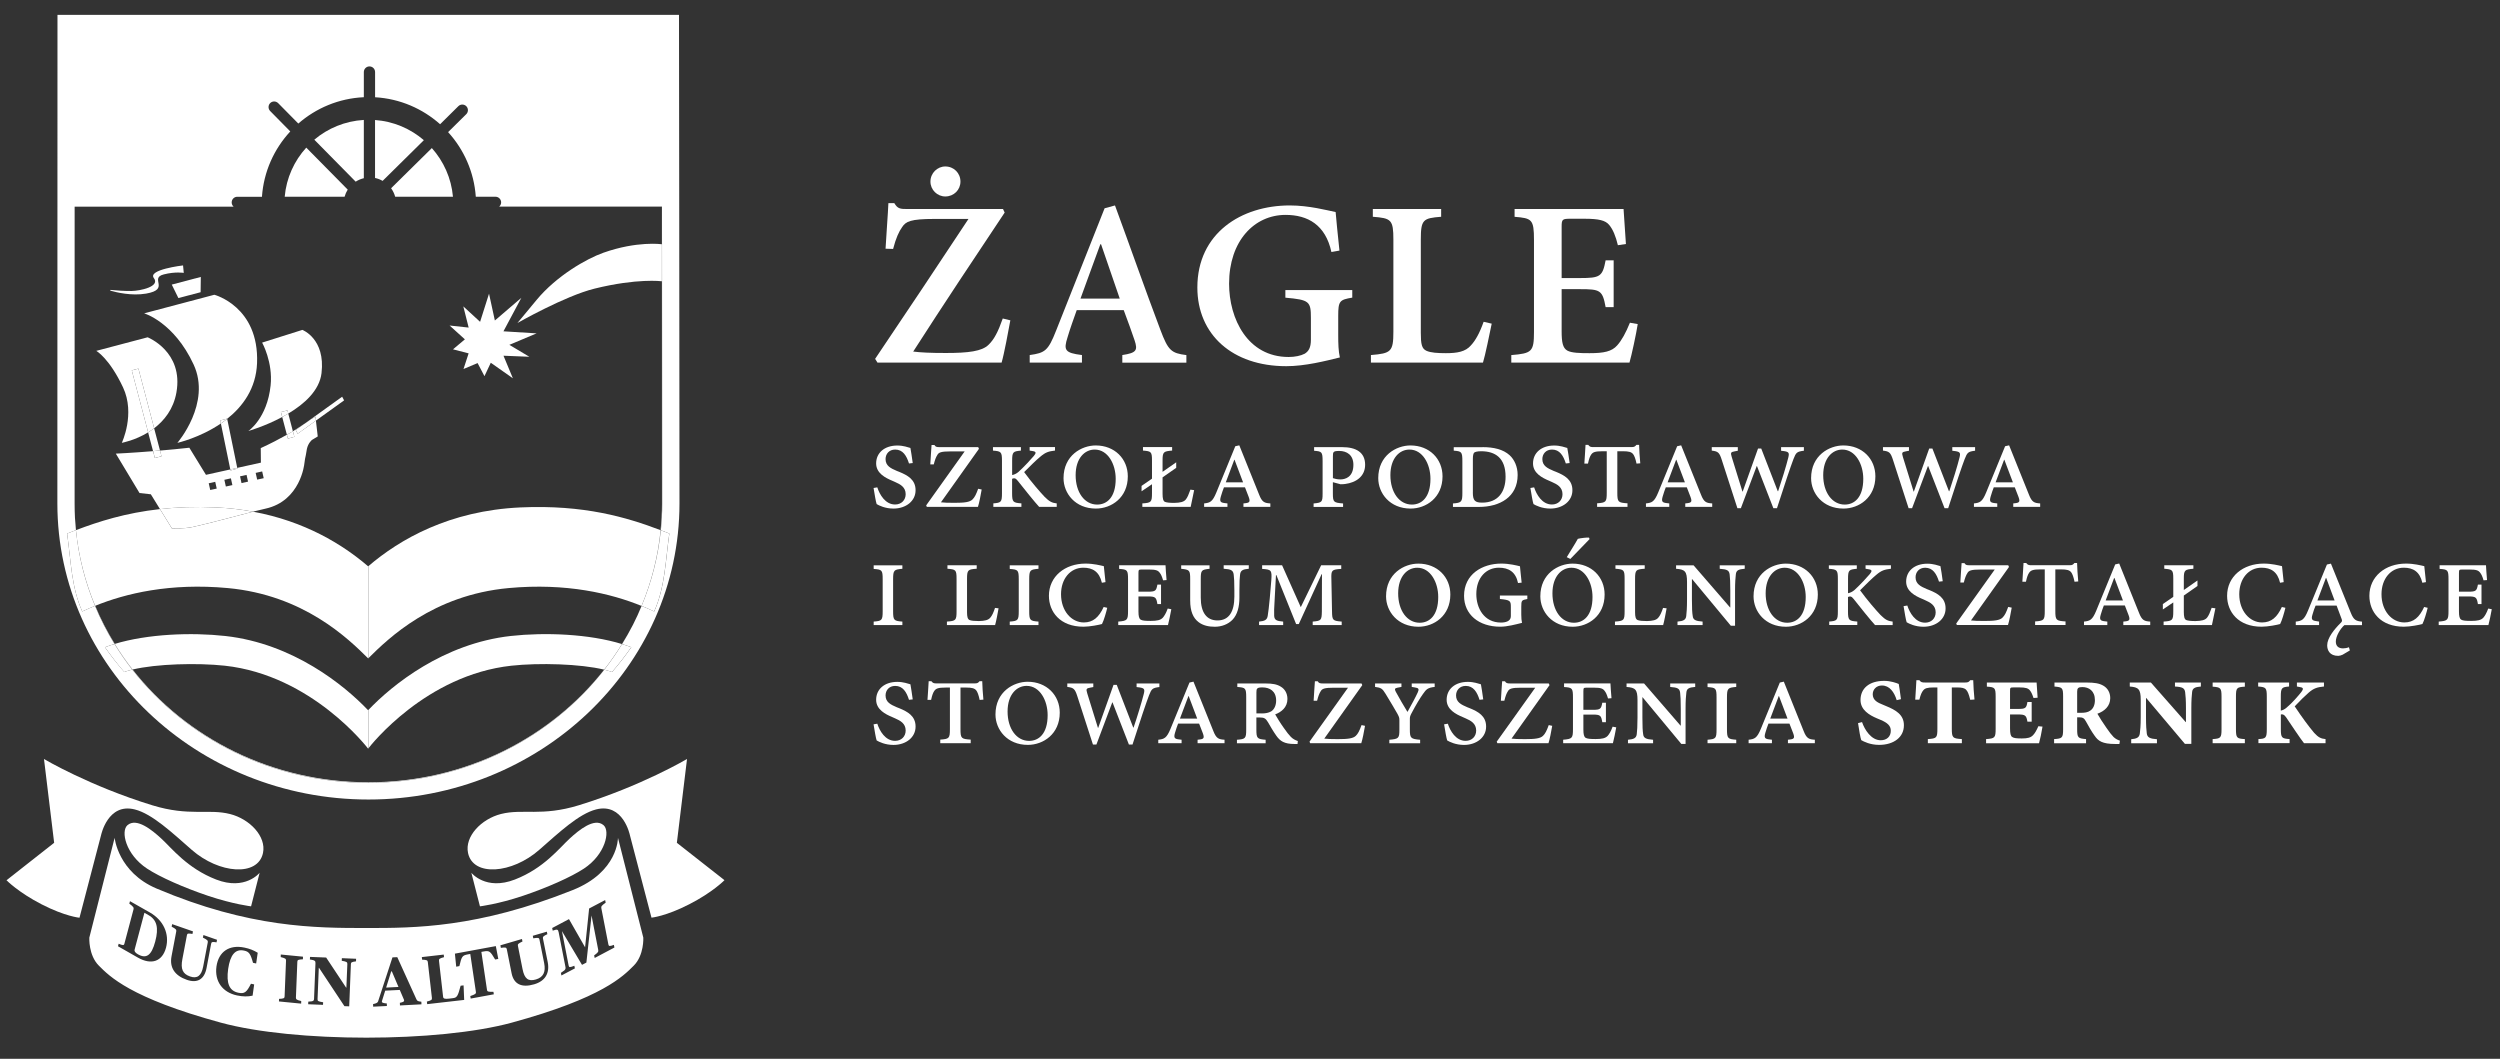 <?xml version="1.0" encoding="utf-8"?>
<!-- Generator: Adobe Illustrator 25.3.1, SVG Export Plug-In . SVG Version: 6.00 Build 0)  -->
<svg version="1.1" id="Warstwa_1" xmlns="http://www.w3.org/2000/svg" xmlns:xlink="http://www.w3.org/1999/xlink" x="0px" y="0px"
	 viewBox="0 0 668.93 283.3" style="enable-background:new 0 0 668.93 283.3;" xml:space="preserve">
<rect x="0" y="0" width="668.93" height="283.3" fill="#333333" stroke="none"/>
<style type="text/css">
	.st0{clip-path:url(#SVGID_2_);fill:#FFFFFF;}
	.st1{fill:#FFFFFF;}
	.st2{clip-path:url(#SVGID_4_);fill:#FFFFFF;}
	.st3{clip-path:url(#SVGID_6_);fill:#FFFFFF;}
	.st4{clip-path:url(#SVGID_8_);fill:#FFFFFF;}
	.st5{clip-path:url(#SVGID_10_);fill:#FFFFFF;}
</style>
<g>
	<g>
		<defs>
			<rect id="SVGID_1_" x="1.74" y="3.98" width="664.98" height="273.67"/>
		</defs>
		<clipPath id="SVGID_2_">
			<use xlink:href="#SVGID_1_"  style="overflow:visible;"/>
		</clipPath>
		<path class="st0" d="M19.97,55.28L19.97,55.28c-0.01,30.19-0.01,65.16-0.01,79.44c0,1.3,0.03,2.58,0.11,3.86
			c-0.06-1.22-0.1-2.46-0.1-3.7C19.96,120.6,19.97,90.23,19.97,55.28"/>
		<path class="st0" d="M169.39,167.1c0.83-1.62,1.57-3.29,2.28-4.97c0,0,0,0-0.01,0C170.96,163.81,170.22,165.47,169.39,167.1"/>
		<path class="st0" d="M177.12,65.36v9.91c0,0-0.01,0-0.01,0c0,26.28,0.01,48.14,0.01,59.61c0,2.36-0.13,4.68-0.35,6.98
			c0.02,0.01,0.04,0.01,0.06,0.02c0.24-2.36,0.37-4.75,0.37-7.16c0-14.28-0.03-49.25-0.07-79.44h-0.02c0,3.41,0,6.77,0,10.08
			C177.11,65.36,177.12,65.36,177.12,65.36"/>
		<path class="st0" d="M113.41,37.51c-3.57-3.07-8.08-5.04-13.06-5.4v15.51c0.73,0.15,1.4,0.42,2.03,0.78L113.41,37.51z"/>
		<path class="st0" d="M95.17,48.61c0.66-0.43,1.39-0.74,2.18-0.93V32.09c-5.03,0.3-9.63,2.23-13.25,5.29L95.17,48.61z"/>
		<path class="st0" d="M105.74,52.64h15.46c-0.44-4.98-2.51-9.49-5.65-13.02l-10.9,10.75C105.14,51.06,105.51,51.82,105.74,52.64"/>
		<path class="st0" d="M28.08,173.18c0.81-0.31,1.67-0.59,2.55-0.86c-2-3.25-3.75-6.66-5.22-10.21c-1.22,0.5-2.36,1-3.4,1.5
			c-2.92-6.47-3.04-13.63-4.05-20.85c0.77-0.31,1.56-0.61,2.36-0.91c-0.11-1.08-0.2-2.17-0.26-3.26c-0.07-1.28-0.1-2.56-0.1-3.86
			c0-14.28,0-49.25,0.01-79.44h0H62.5c-0.31-0.27-0.51-0.68-0.51-1.13c0-0.84,0.67-1.51,1.5-1.51h6.6
			c0.47-6.73,3.25-12.81,7.58-17.48l-5.38-5.46c-0.58-0.59-0.58-1.54,0.01-2.13c0.59-0.58,1.54-0.57,2.13,0.02l5.39,5.46
			c4.74-4.13,10.83-6.74,17.53-7.05v-6.73c0-0.83,0.67-1.51,1.5-1.51c0.85,0,1.51,0.68,1.51,1.51v6.74
			c6.67,0.39,12.71,3.05,17.4,7.22l4.88-4.83c0.59-0.58,1.54-0.58,2.13,0.01c0.58,0.59,0.58,1.54-0.01,2.13l-4.86,4.8
			c4.22,4.64,6.94,10.65,7.41,17.29h5.27c0.83,0,1.51,0.68,1.51,1.51c0,0.45-0.2,0.85-0.52,1.13h43.54h0.02
			c0.03,30.19,0.07,65.16,0.07,79.44c0,2.41-0.13,4.8-0.37,7.16c0.77,0.29,1.53,0.59,2.27,0.88c-1.02,7.22-1.15,14.38-4.06,20.85
			c-1.03-0.5-2.16-0.99-3.36-1.48c-0.7,1.69-1.45,3.35-2.28,4.97c-0.91,1.79-1.9,3.53-2.95,5.24c0.85,0.26,1.68,0.54,2.47,0.84
			c-1.6,2.29-3.31,4.5-5.15,6.63c-0.61-0.22-1.32-0.43-2.07-0.62c-14.33,18.35-37.3,30.27-63.15,30.28
			c-25.86-0.01-48.84-11.94-63.16-30.3c-0.79,0.19-1.52,0.4-2.14,0.63C31.4,177.68,29.69,175.47,28.08,173.18 M98.58,213.93
			c45.89,0,83.23-35.53,83.23-79.21c0-27.36-0.13-130.74-0.13-130.74H15.38c0,0-0.03,103.39-0.03,130.74
			C15.35,178.39,52.69,213.93,98.58,213.93"/>
		<path class="st0" d="M76.18,52.64H92.2c0.19-0.68,0.47-1.32,0.84-1.9L81.95,39.5C78.73,43.04,76.62,47.6,76.18,52.64"/>
		<path class="st0" d="M166.44,172.34c1.05-1.71,2.05-3.45,2.95-5.24c-0.91,1.79-1.91,3.53-2.97,5.24
			C166.43,172.34,166.43,172.34,166.44,172.34"/>
		<path class="st0" d="M98.58,209.32c-0.01,0-0.02,0-0.04,0v0.16c25.85-0.01,48.82-11.93,63.15-30.28c-0.01,0-0.02,0-0.03-0.01
			C147.31,197.46,124.38,209.32,98.58,209.32"/>
		<path class="st0" d="M177.12,65.36c0,0-0.01,0-0.01,0c0,3.36,0,6.66,0,9.9c0,0,0.01,0,0.01,0V65.36z"/>
		<path class="st0" d="M161.46,67.62c-4.52,1.6-12.55,6.18-17.89,12.64c-3.51,4.24-5.12,6.17-5.12,6.17s12.69-7.24,20.63-9.2
			c11.4-2.82,17.91-1.98,18.02-1.97c0-3.24,0-6.55,0-9.91C176.97,65.34,170.45,64.44,161.46,67.62"/>
	</g>
	<polygon class="st1" points="130.85,78.58 128.46,86.11 123.97,81.98 125.4,87.65 120.3,87.1 124.39,90.8 121.21,93.47 
		125.39,94.55 124.02,98.74 127.79,97.15 129.63,100.65 131.32,97.06 137.23,101.22 134.72,95.18 141.64,95.46 136.29,92.27 
		143.58,89.2 134.71,88.65 139.5,79.68 132.41,85.76 	"/>
	<g>
		<defs>
			<rect id="SVGID_3_" x="1.74" y="3.98" width="664.98" height="273.67"/>
		</defs>
		<clipPath id="SVGID_4_">
			<use xlink:href="#SVGID_3_"  style="overflow:visible;"/>
		</clipPath>
		<path class="st2" d="M159.12,256.33l-0.14-0.7c1.01-0.72,1.19-0.98,1.09-1.46l-1.79-9.21l-1.38,12.6l-1.17,0.61l-5.37-9.03
			l1.79,9.21c0.11,0.53,0.27,0.55,1.53,0.06l0.14,0.7l-3.6,1.9l-0.14-0.7c0.75-0.51,0.81-0.55,0.95-0.68
			c0.26-0.26,0.34-0.51,0.28-0.84l-1.83-9.34c-0.16-0.81-0.39-0.86-1.59-0.43l-0.14-0.71l4.49-2.38l4.31,7.54l1.08-10.38l4.29-2.26
			l0.14,0.7c-1.07,0.76-1.26,1-1.16,1.48l1.89,9.72c0.1,0.48,0.35,0.51,1.47,0.09l0.14,0.71L159.12,256.33z M142.93,263.37
			c-3.37,0.99-5.45-0.03-6.04-2.95l-1.29-6.46c-0.09-0.46-0.34-0.52-1.58-0.34l-0.13-0.68l5.77-1.69l0.14,0.67
			c-1.13,0.53-1.32,0.71-1.22,1.17l1.24,6.22c0.51,2.58,1.53,3.37,3.56,2.77c1.99-0.58,2.7-1.99,2.22-4.39l-1.26-6.3
			c-0.09-0.48-0.36-0.53-1.65-0.32l-0.13-0.68l3.76-1.1l0.14,0.67c-1.08,0.51-1.26,0.69-1.18,1.15l1.28,6.35
			C147.13,260.43,145.85,262.52,142.93,263.37 M132.49,256.74c-1.32-2.26-1.58-2.43-3.08-2.15l-0.61,0.11l1.51,10.18
			c0.06,0.46,0.38,0.54,1.72,0.49l0.1,0.68l-6.19,1.14l-0.1-0.68c1.3-0.43,1.56-0.62,1.5-1.08l-1.51-10.18l-0.61,0.11
			c-1.52,0.28-1.7,0.53-2.3,3.14l-0.85,0.16l-0.35-3.49l10.95-2.02l0.66,3.43L132.49,256.74z M114.3,268.68l-0.08-0.69
			c1.18-0.3,1.4-0.46,1.35-0.95l-1.1-9.63c-0.05-0.48-0.29-0.58-1.53-0.63l-0.07-0.69l5.86-0.67l0.08,0.69
			c-1.19,0.32-1.4,0.46-1.35,0.96l1.1,9.63c0.06,0.52,0.41,0.63,1.57,0.51l1.05-0.13c1.09-0.12,1.34-0.53,2.07-3.33l0.79-0.09
			l0.16,3.89L114.3,268.68z M107.02,269.03l-0.03-0.7c0.91-0.2,1.15-0.34,1.14-0.63c0-0.07-0.02-0.14-0.04-0.2l-1.12-2.62l-3.9,0.19
			l-0.87,2.79c-0.02,0.06-0.02,0.13-0.02,0.18c0,0.22,0.3,0.35,1.01,0.43l0.3,0.02l0.03,0.69l-3.67,0.18l-0.03-0.69
			c0.91-0.19,1.21-0.38,1.34-0.71l3.85-11.79l1.29-0.06l5.12,11.27c0.22,0.47,0.41,0.55,1.32,0.65l0.03,0.7L107.02,269.03z
			 M95.26,257.23c-1.14,0.15-1.36,0.26-1.37,0.74l-0.45,11.3l-1.28-0.05l-6.8-10.26H85.3l-0.33,8.36c-0.02,0.53,0.13,0.64,1.49,0.86
			l-0.03,0.69l-3.97-0.16l0.03-0.7c0.85-0.07,0.92-0.07,1.08-0.12c0.32-0.09,0.45-0.28,0.46-0.61l0.38-9.59
			c0.01-0.57-0.2-0.75-1.16-0.9l-0.33-0.05l0.03-0.7l4.32,0.17l5.34,8.05h0.07l0.26-6.33c0.01-0.5-0.23-0.64-1.5-0.85l0.03-0.7
			l3.81,0.16L95.26,257.23z M81.05,256.68c-1.24,0.07-1.47,0.15-1.49,0.65l-0.38,9.59c-0.02,0.47,0.22,0.65,1.42,0.93l-0.02,0.69
			l-5.94-0.58l0.03-0.69c1.21-0.05,1.47-0.16,1.48-0.65l0.38-9.6c0.02-0.48-0.2-0.63-1.42-0.93l0.02-0.69l5.94,0.58L81.05,256.68z
			 M68.54,257.8l-0.84-0.18c-0.68-2.47-1.09-3-2.41-3.27c-2.32-0.49-3.69,1.11-4.24,4.91c-0.54,3.89,0.31,5.86,2.73,6.37
			c1.62,0.33,2.2-0.08,3.37-2.41l0.86,0.18l-0.42,3.01c-1.32,0.29-2.6,0.27-4.18-0.06c-3.91-0.83-6.03-3.82-5.49-7.75
			c0.56-3.96,3.43-5.9,7.49-5.05c1.38,0.29,2.38,0.68,3.55,1.38L68.54,257.8z M56.5,252.49l-1.23,6.52
			c-0.58,3.02-2.45,4.15-5.28,3.16c-3.25-1.13-4.67-3.3-4.09-6.31l1.26-6.64c0.09-0.47-0.11-0.68-1.23-1.26l0.13-0.69l5.57,1.94
			l-0.13,0.69c-1.17-0.2-1.39-0.16-1.48,0.32l-1.22,6.41c-0.51,2.64,0.07,3.96,2.04,4.64c1.92,0.68,3.05-0.17,3.52-2.63l1.23-6.47
			c0.1-0.49-0.11-0.7-1.3-1.29l0.14-0.69l3.64,1.27l-0.13,0.69C56.83,251.96,56.6,252.02,56.5,252.49 M44.42,253.58
			c-0.99,3.68-3.89,4.71-7.52,2.65l-5.33-3.04l0.18-0.67c1.14,0.47,1.4,0.48,1.53,0l2.45-9.22c0.12-0.45-0.05-0.7-1.13-1.51
			l0.18-0.66l5.33,3.03C43.72,246.22,45.4,249.88,44.42,253.58 M165.35,224.18c0,0,0.1,9.1-12.09,13.97
			c-25.44,10.16-42.37,10.16-55.14,10.16c-13.67,0-31.3,0-56.22-10.56c-10.33-4.38-11.23-13.57-11.23-13.57l-6.77,26.7
			c0,0-0.26,4.69,2.55,7.5c2.8,2.8,8.34,8.63,32.63,15.25c9.83,2.68,24.38,4.02,38.93,4.02s29.11-1.34,38.93-4.02
			c24.29-6.63,29.83-12.45,32.63-15.25c2.81-2.81,2.56-7.5,2.56-7.5L165.35,224.18z"/>
		<path class="st2" d="M39.72,244.85l-1.08-0.62l-2.63,9.89c-0.11,0.4,0.19,0.82,0.91,1.23c2.26,1.28,3.63,0.27,4.61-3.41
			C42.52,248.24,41.98,246.13,39.72,244.85"/>
	</g>
	<polygon class="st1" points="104.67,259.92 103.32,264.25 106.62,264.08 104.85,259.92 	"/>
	<g>
		<defs>
			<rect id="SVGID_5_" x="1.74" y="3.98" width="664.98" height="273.67"/>
		</defs>
		<clipPath id="SVGID_6_">
			<use xlink:href="#SVGID_5_"  style="overflow:visible;"/>
		</clipPath>
		<path class="st3" d="M36.09,216.59c4.66,1.19,9.95,6.2,15.22,10.81c7.3,6.4,17.72,7.23,19.06,0.83c0.93-4.41-3.54-9.09-8.82-10.42
			c-5.8-1.47-10.88,0.7-20.77-2.33c-16.82-5.16-29.01-12.39-29.01-12.39l2.72,22.42L1.74,235.53c0,0,3.13,3.22,9.41,6.45
			c6.28,3.23,10.12,3.58,10.12,3.58l5.77-22.09C27.05,223.47,28.83,214.73,36.09,216.59"/>
		<path class="st3" d="M57.84,235.34c-7.81-3.03-11.91-8.44-14.72-11c-2.36-2.17-6.56-5.67-9.02-3.54
			c-1.84,1.59-0.5,7.83,5.26,11.62c3.4,2.24,9.82,5.09,16.3,7.27c6.81,2.28,11.52,2.82,11.52,2.82l2.29-8.98
			C69.47,233.53,65.63,238.36,57.84,235.34"/>
		<path class="st3" d="M181.11,225.51l2.72-22.43c0,0-12.19,7.24-29.01,12.4c-9.88,3.03-14.96,0.85-20.77,2.32
			c-5.28,1.34-9.74,6.02-8.82,10.42c1.34,6.41,11.77,5.58,19.06-0.83c5.27-4.61,10.57-9.62,15.21-10.81
			c7.26-1.86,9.04,6.87,9.04,6.87l5.78,22.09c0,0,3.84-0.36,10.12-3.59c6.29-3.22,9.41-6.44,9.41-6.44L181.11,225.51z"/>
		<path class="st3" d="M156.23,232.42c5.76-3.79,7.1-10.04,5.27-11.62c-2.46-2.13-6.66,1.37-9.03,3.54c-2.8,2.56-6.91,7.98-14.71,11
			c-7.81,3.03-11.64-1.81-11.64-1.81l2.3,8.98c0,0,4.71-0.54,11.52-2.82C146.42,237.51,152.83,234.66,156.23,232.42"/>
		<path class="st3" d="M25.47,162.09c-0.01,0-0.03,0.01-0.05,0.02c1.47,3.55,3.22,6.96,5.22,10.21c0.02-0.01,0.05-0.01,0.07-0.02
			C28.7,169.04,26.94,165.63,25.47,162.09"/>
		<path class="st3" d="M35.47,179.15c-0.03,0.01-0.06,0.01-0.09,0.02c14.33,18.36,37.3,30.28,63.16,30.3v-0.16
			C72.74,209.31,49.8,197.44,35.47,179.15"/>
		<path class="st3" d="M20.07,138.58c0.06,1.09,0.15,2.18,0.26,3.26c0,0,0,0,0,0C20.22,140.76,20.12,139.67,20.07,138.58"/>
		<path class="st3" d="M83.13,112.22l1.29-0.75l0.12,1.07l7.53-5.41l-0.52-0.98l-10.2,7.33l0.85-0.56
			C82.81,112.48,83.13,112.22,83.13,112.22"/>
		<path class="st3" d="M77.13,110.66c-0.54,0.32-1.08,0.63-1.62,0.92l1.25,4.75c0.57-0.32,1.11-0.64,1.61-0.93L77.13,110.66z"/>
		<path class="st3" d="M60.79,112.08c-0.55,0.44-1.12,0.85-1.69,1.24l2.52,12.28l1.86-0.41L60.79,112.08z"/>
		<path class="st3" d="M41.24,114.59c-0.53,0.4-1.07,0.77-1.61,1.1l1.32,5.01c0.6-0.05,1.22-0.1,1.86-0.16L41.24,114.59z"/>
	</g>
	<polygon class="st1" points="47.73,79.75 53.68,78.19 53.73,74.1 45.96,76.15 	"/>
	<g>
		<defs>
			<rect id="SVGID_7_" x="1.74" y="3.98" width="664.98" height="273.67"/>
		</defs>
		<clipPath id="SVGID_8_">
			<use xlink:href="#SVGID_7_"  style="overflow:visible;"/>
		</clipPath>
		<path class="st4" d="M29.72,77.82c1.3,0.37,5.46,1.42,9.37,0.74c6.61-1.15,0.73-4.13,4.75-5.14c3.1-0.79,5.33-0.4,5.33-0.4
			l-0.19-2c0,0-9.55,1.11-7.81,3.39c1.75,2.28-3.67,3.42-5.96,3.45c-1.83,0.02-4.18-0.13-5.55-0.28c-0.24-0.03-0.17,0.07-0.17,0.07
			S29.45,77.75,29.72,77.82"/>
		<path class="st4" d="M76.91,109.8l0.23,0.86c4.28-2.56,8.34-6.17,8.89-10.82c1.09-9.2-5.12-11.57-5.12-11.57l-10.77,3.4
			c0,0,2.92,5.25,2.27,11.45c-0.93,8.88-5.97,12.21-5.97,12.21s4.43-1.26,9.07-3.75l-0.35-1.32L76.91,109.8z"/>
		<path class="st4" d="M76.91,109.8l-1.74,0.46l0.35,1.32c0.54-0.29,1.08-0.6,1.62-0.92L76.91,109.8z"/>
		<path class="st4" d="M37.04,98.63l4.21,15.96c2.68-2.05,5.15-5.08,5.95-9.55c1.97-10.98-7.7-14.79-7.7-14.79l-13.74,3.63
			c0,0,3.46,1.93,7.15,9.75c3.37,7.15-0.32,14.86-0.32,14.86s3.47-0.61,7.05-2.81l-4.38-16.58L37.04,98.63z"/>
		<path class="st4" d="M37.04,98.63l-1.78,0.48l4.38,16.58c0.54-0.33,1.08-0.7,1.61-1.1L37.04,98.63z"/>
		<path class="st4" d="M60.77,112.01l0.01,0.06c4.15-3.29,7.73-8.09,8-14.89c0.59-15.17-11.43-18.31-11.43-18.31l-18.78,4.97
			c0,0,7.97,2.34,13.23,13.68c4.82,10.39-4.34,20.98-4.34,20.98s6-1.34,11.64-5.19l-0.17-0.81L60.77,112.01z"/>
		<path class="st4" d="M60.77,112.01l-1.85,0.5l0.17,0.81c0.57-0.38,1.13-0.8,1.69-1.24L60.77,112.01z"/>
		<path class="st4" d="M57.59,128.92l0.4,1.81l-1.74,0.38l-0.4-1.8L57.59,128.92z M61.78,127.99l0.4,1.81l-1.75,0.38l-0.4-1.8
			L61.78,127.99z M65.97,127.07l0.4,1.8l-1.75,0.39l-0.39-1.81L65.97,127.07z M70.15,126.14l0.41,1.81l-1.75,0.38l-0.4-1.8
			L70.15,126.14z M57.77,135.77c3.5,0.16,6.81,0.55,9.93,1.13c1.21-0.31,2.34-0.58,3.34-0.8c9.38-2.07,10.38-11.94,10.38-11.94
			l0.2-1.4c0.39-1.68,0.29-1.7,0.5-2.66c0.35-1.6,1.36-2.39,1.36-2.39l1.54-0.93l-0.49-4.24l-4.88,3.51l-0.52-0.99l2.22-1.59
			l-2.83,1.84c-0.04,0.02-0.1,0.05-0.14,0.08l0.39,1.49l-1.73,0.48l-0.27-1.03c-2.04,1.15-4.46,2.41-7,3.57l0.04,3.89l-6.33,1.4
			l0.04,0.2l-1.84,0.5l-0.06-0.28l-6.51,1.44l-4.45-7.25c-2.78,0.31-5.43,0.56-7.85,0.76l0.4,1.53l-1.77,0.46l-0.49-1.83
			c-5.91,0.48-9.96,0.66-9.96,0.66l6.34,10.54l3.03,0.34l2.45,3.97C47.28,135.72,52.23,135.52,57.77,135.77"/>
		<path class="st4" d="M79.66,116.05l4.88-3.51l-0.13-1.07l-1.28,0.75c0,0-0.32,0.26-0.93,0.69l-0.85,0.55l-2.21,1.59L79.66,116.05z
			"/>
		<path class="st4" d="M78.77,116.88l-0.39-1.49c-0.5,0.3-1.04,0.61-1.61,0.93l0.27,1.03L78.77,116.88z"/>
	</g>
	<polygon class="st1" points="61.62,125.6 61.68,125.89 63.52,125.39 63.48,125.19 	"/>
	<g>
		<defs>
			<rect id="SVGID_9_" x="1.74" y="3.98" width="664.98" height="273.67"/>
		</defs>
		<clipPath id="SVGID_10_">
			<use xlink:href="#SVGID_9_"  style="overflow:visible;"/>
		</clipPath>
		<path class="st5" d="M43.22,122.08l-0.4-1.53c-0.64,0.05-1.25,0.11-1.86,0.16l0.48,1.83L43.22,122.08z"/>
		<path class="st5" d="M163.76,179.81c1.84-2.13,3.55-4.34,5.15-6.63c-0.79-0.31-1.62-0.58-2.47-0.84
			c-1.46,2.37-3.04,4.66-4.75,6.85C162.45,179.39,163.15,179.59,163.76,179.81"/>
		<path class="st5" d="M30.63,172.32c-0.88,0.27-1.73,0.55-2.55,0.86c1.61,2.29,3.31,4.5,5.15,6.63c0.63-0.23,1.36-0.44,2.14-0.64
			C33.66,176.98,32.09,174.69,30.63,172.32"/>
		<path class="st5" d="M136.86,178.12c7.4-0.8,18.45-0.5,24.8,1.06c1.72-2.19,3.3-4.48,4.77-6.85c-8.78-2.71-20.59-3.18-29.77-2.16
			c-18.02,2.02-31.71,13.09-38.11,19.82v10.27C99.3,199.29,114,180.61,136.86,178.12"/>
		<path class="st5" d="M161.66,179.19c0.01,0,0.02,0,0.03,0.01c1.71-2.2,3.29-4.49,4.75-6.86c0,0-0.01,0-0.01,0
			C164.96,174.7,163.38,177,161.66,179.19"/>
		<path class="st5" d="M60.13,178.12c23.36,2.55,38.21,22,38.37,22.2v0l0,0.01v-0.01c0,0,0.02-0.03,0.04-0.05V190
			c-0.01,0.01-0.03,0.03-0.04,0.05c-6.38-6.73-20.09-17.84-38.16-19.87c-9.13-1.02-20.86-0.55-29.64,2.11
			c1.46,2.37,3.05,4.67,4.77,6.86C41.84,177.62,52.78,177.33,60.13,178.12"/>
		<path class="st5" d="M35.47,179.15c-1.72-2.2-3.3-4.49-4.77-6.86c-0.02,0.01-0.05,0.01-0.08,0.02c1.46,2.37,3.04,4.66,4.75,6.86
			C35.41,179.17,35.44,179.16,35.47,179.15"/>
		<path class="st5" d="M171.66,162.12c0,0,0.01,0,0.01,0c2.66-6.37,4.43-13.16,5.15-20.25c-0.02-0.01-0.04-0.02-0.06-0.02
			C176.06,148.94,174.31,155.74,171.66,162.12"/>
		<path class="st5" d="M17.96,142.76c1.01,7.22,1.13,14.38,4.05,20.85c1.05-0.5,2.19-1,3.41-1.5c-2.65-6.38-4.4-13.18-5.09-20.27
			C19.52,142.15,18.73,142.46,17.96,142.76"/>
		<path class="st5" d="M175.03,163.61c2.91-6.47,3.04-13.63,4.06-20.85c-0.74-0.29-1.5-0.59-2.27-0.88
			c-0.71,7.09-2.49,13.88-5.15,20.25C172.88,162.62,173.99,163.11,175.03,163.61"/>
		<path class="st5" d="M136.1,157.35c15.51-1.43,27.45,1.48,35.56,4.78c2.65-6.38,4.41-13.18,5.1-20.27
			c-9.08-3.45-20.49-6.85-37.49-6.09c-19.02,0.87-32.3,8.52-40.73,15.74v24.64C103.97,170.75,115.84,159.22,136.1,157.35"/>
		<path class="st5" d="M60.95,157.35c20.27,1.88,32.13,13.42,37.56,18.82v0.01c0,0,0.01-0.01,0.01-0.01s0,0,0,0.01v-0.01
			c0,0,0.01-0.01,0.01-0.01v-24.64c0,0-0.01,0.01-0.02,0.02c-6.87-5.9-16.99-12.08-30.82-14.63c-4.76,1.21-10.9,2.94-16.12,4.1
			c-2.35,0.52-5.59,0.37-5.59,0.37l-3.18-5.16c-9.21,1.02-16.38,3.31-22.48,5.63c0.71,7.08,2.48,13.87,5.14,20.25
			C33.58,158.8,45.49,155.92,60.95,157.35"/>
		<path class="st5" d="M20.33,141.84C20.33,141.84,20.32,141.84,20.33,141.84c0.69,7.09,2.44,13.89,5.09,20.27
			c0.02,0,0.03-0.01,0.05-0.02C22.8,155.72,21.04,148.92,20.33,141.84"/>
		<path class="st5" d="M51.58,141c5.22-1.16,11.36-2.9,16.12-4.1c-3.12-0.57-6.42-0.97-9.92-1.13c-5.55-0.25-10.5-0.05-14.97,0.45
			l3.18,5.15C45.99,141.37,49.24,141.52,51.58,141"/>
		<path class="st5" d="M256.99,48.59c0,2.21-1.77,3.98-4.05,3.98c-2.15,0-3.98-1.77-3.98-3.98c0-2.28,1.84-4.05,3.98-4.05
			C255.22,44.54,256.99,46.31,256.99,48.59 M270.34,85.71c-0.51,2.78-1.65,8.98-2.34,11.32h-33.21l-0.63-1.01
			c8.35-12.4,16.82-25.05,24.98-37.44h-9.04c-6.58,0-7.72,0.69-8.73,2.21c-0.82,1.14-1.65,2.91-2.4,5.82l-2.02-0.06
			c0.25-4.55,0.63-9.11,0.76-12.2h1.58c0.89,1.52,1.58,1.58,3.54,1.58h25.55l0.44,0.95c-8.22,12.33-16.31,24.48-24.47,37.19
			c2.02,0.25,4.55,0.38,8.72,0.38c6.01,0,9.68-0.44,11.45-2.21c1.45-1.39,2.53-3.41,3.79-7.02L270.34,85.71z"/>
		<path class="st5" d="M294.61,65.35h-0.19c-1.83,4.87-3.54,9.8-5.31,14.54h10.5L294.61,65.35z M300.3,97.03v-2.03
			c3.79-0.57,4.17-1.26,3.29-3.92c-0.7-2.08-1.77-5.06-2.91-8.09H288.1c-0.82,2.34-1.71,4.74-2.46,7.27
			c-1.08,3.41-0.76,4.17,3.86,4.74v2.03h-13.98v-2.03c4.11-0.57,4.94-1.14,7.08-6.58l12.96-32.69l2.78-0.76
			c4.05,11.01,8.03,22.39,12.14,33.27c2.09,5.57,2.91,6.26,6.96,6.77v2.03H300.3z"/>
		<path class="st5" d="M361.8,79.64c-3.35,0.57-3.73,0.88-3.73,4.87v5.18c0,2.28,0.06,4.3,0.44,5.95c-3.86,0.95-9.3,2.34-14.35,2.34
			c-14.42,0-23.78-8.47-23.78-21.06c0-14.54,11.76-21.95,24.73-21.95c5.18,0,10.06,1.33,12.27,1.77c0.19,2.22,0.51,5.57,1.02,10.31
			l-2.15,0.38c-1.58-7.27-6.32-9.93-12.27-9.93c-8.35,0-15.11,6.96-15.11,18.41c0,9.36,4.93,19.61,15.94,19.61
			c1.64,0,3.23-0.32,4.3-0.88c1.02-0.64,1.65-1.58,1.65-3.74v-5.81c0-4.43-0.38-4.87-6.83-5.44v-2.03h17.9V79.64z"/>
		<path class="st5" d="M399.14,86.6c-0.51,2.47-1.77,8.66-2.34,10.43h-29.98v-2.03c5.38-0.44,6.01-0.88,6.01-6.26v-24.6
			c0-5.38-0.57-5.76-5.5-6.14v-2.08h18.28v2.08c-4.87,0.38-5.44,0.76-5.44,6.14V89c0,3.09,0.25,4.3,1.52,4.87
			c1.14,0.51,2.97,0.63,5.18,0.63c3.04,0,5.25-0.38,6.7-2.08c1.2-1.27,2.34-3.29,3.41-6.32L399.14,86.6z"/>
		<path class="st5" d="M438.21,86.72c-0.38,2.53-1.65,8.41-2.21,10.31h-31.62v-2.02c5.5-0.45,6.07-0.89,6.07-6.2v-24.6
			c0-5.56-0.57-5.81-5.19-6.2v-2.08h29.16c0.06,1.26,0.38,5.69,0.63,9.36l-2.15,0.32c-0.57-2.4-1.33-4.24-2.34-5.44
			s-2.72-1.64-6.64-1.64h-3.67c-2.21,0-2.4,0.13-2.4,2.15v13.72h4.87c5.44,0,6.07-0.38,6.9-4.74h2.15v12.52h-2.15
			c-0.83-4.56-1.46-4.81-6.9-4.81h-4.87v11.26c0,3.04,0.32,4.49,1.52,5.18c1.14,0.63,3.35,0.69,5.94,0.69c3.86,0,5.95-0.44,7.4-2.08
			c1.2-1.33,2.34-3.41,3.41-6.07L438.21,86.72z"/>
		<path class="st5" d="M243.22,124.01c-0.66-2.1-1.65-3.72-3.69-3.72c-1.66,0-2.58,1.2-2.58,2.55c0,1.79,1.34,2.45,3.03,3.17
			l0.62,0.24c2.27,0.93,4.38,2.1,4.38,4.9c0.03,2.86-2.52,4.93-5.93,4.93c-2.21,0-3.86-0.83-4.48-1.2
			c-0.21-0.55-0.55-2.59-0.83-4.31l1-0.17c0.62,1.93,2.14,4.59,4.76,4.59c1.69,0,2.83-1.18,2.83-2.76c0-1.89-1.45-2.65-2.79-3.24
			l-0.76-0.34c-1.9-0.79-4.35-2.04-4.35-4.65c0-2.79,2.17-4.79,5.69-4.79c1.58,0,2.86,0.48,3.48,0.65c0.2,1.03,0.37,2.31,0.62,4.04
			L243.22,124.01z"/>
		<path class="st5" d="M262.67,130.98c-0.2,1.31-0.72,3.83-1,4.65h-13.68l-0.17-0.41l10.3-14.44h-3.75c-2.56,0-3.17,0.27-3.55,0.93
			c-0.38,0.59-0.66,1.31-0.97,2.55h-0.93c0.1-2.06,0.27-3.9,0.34-5.2h0.76c0.27,0.51,0.62,0.58,1.38,0.58h10.34l0.2,0.45
			l-10.17,14.31c0.76,0.1,1.83,0.14,3.58,0.14c2.69,0,4.13-0.17,4.86-0.9c0.59-0.58,0.97-1.34,1.52-2.86L262.67,130.98z"/>
		<path class="st5" d="M278.05,135.63c-1-1.07-4.24-5.07-5.72-6.97c-0.59-0.79-0.97-0.76-1.52-0.55v3.83c0,2.41,0.24,2.58,2.49,2.75
			v0.93h-7.51v-0.93c2.1-0.17,2.31-0.34,2.31-2.75v-8.62c0-2.41-0.21-2.58-2.41-2.75v-0.93h7.48v0.93c-2.1,0.21-2.35,0.31-2.35,2.75
			v3.79c0.55-0.1,1.18-0.38,1.72-0.86c1.59-1.45,3.41-3.45,4.1-4.27c0.62-0.76,0.66-1.14-0.31-1.28l-0.83-0.14v-0.93h6.79v0.93
			c-1.69,0.21-2.51,0.41-3.99,1.69c-0.97,0.79-2.69,2.48-4.27,4.07c1.96,2.69,4.24,5.31,5.48,6.62c1.27,1.28,2,1.62,3.24,1.76v0.93
			H278.05z"/>
		<path class="st5" d="M287.81,127.15c0,4.59,2.38,7.86,5.76,7.86c2.58,0,4.96-1.89,4.96-6.89c0-3.9-2.07-7.83-5.62-7.83
			C290.25,120.29,287.81,122.6,287.81,127.15 M301.77,127.46c0,5.69-4.38,8.62-8.55,8.62c-5.51,0-8.65-4.07-8.65-8.14
			c0-6.1,4.86-8.75,8.62-8.75C298.25,119.19,301.77,122.77,301.77,127.46"/>
		<path class="st5" d="M319.52,131.15c-0.21,1.03-0.76,3.75-0.93,4.48h-12.93v-0.93c2.38-0.17,2.58-0.31,2.58-2.79v-2.34l-2.79,1.89
			v-1.45l2.79-1.93v-4.86c0-2.35-0.2-2.48-2.41-2.66v-0.93h7.8v0.93c-2.31,0.21-2.56,0.34-2.56,2.66v3.03l3.65-2.55v1.48l-3.65,2.55
			v4.38c0,1.31,0.17,1.93,0.62,2.17c0.51,0.2,1.31,0.28,2.52,0.28c1.59-0.04,2.52-0.24,3.07-0.9c0.45-0.55,0.79-1.38,1.24-2.65
			L319.52,131.15z"/>
		<path class="st5" d="M330.33,123.02h-0.07l-2.27,6.03h4.62L330.33,123.02z M332.71,135.63v-0.93l0.62-0.07
			c1.03-0.14,1.24-0.41,0.79-1.65l-1-2.59h-5.62c-0.28,0.69-0.55,1.52-0.83,2.45c-0.41,1.35-0.07,1.62,0.93,1.76l0.83,0.1v0.93
			h-6.24v-0.93c1.58-0.17,2.24-0.41,3.27-2.93l5.07-12.37l1.07-0.24l5.31,13.2c0.79,2.04,1.45,2.24,3,2.34v0.93H332.71z"/>
		<path class="st5" d="M356.65,127.94c0.42,0.14,1.14,0.34,2,0.34c1.2,0,3.48-0.55,3.48-3.9c0-2.65-1.76-3.72-3.79-3.72
			c-1.65,0-1.69,0.28-1.69,1.48V127.94z M359.1,119.64c3.73,0,6.17,1.38,6.17,4.72c0,3.1-2.41,4.76-5.35,5.14
			c-0.44,0.07-0.86,0.07-1.24,0.07l-2.04-0.55v3.04c0,2.31,0.21,2.44,2.73,2.65v0.93h-7.89v-0.93c2.21-0.21,2.41-0.34,2.41-2.62
			v-8.69c0-2.52-0.21-2.62-2.27-2.79v-0.97H359.1z"/>
		<path class="st5" d="M372.03,127.15c0,4.59,2.38,7.86,5.76,7.86c2.58,0,4.96-1.89,4.96-6.89c0-3.9-2.06-7.83-5.62-7.83
			C374.47,120.29,372.03,122.6,372.03,127.15 M385.98,127.46c0,5.69-4.38,8.62-8.55,8.62c-5.51,0-8.65-4.07-8.65-8.14
			c0-6.1,4.86-8.75,8.62-8.75C382.47,119.19,385.98,122.77,385.98,127.46"/>
		<path class="st5" d="M394.09,131.77c0,2.21,0.59,2.72,2.52,2.72c4.1,0,6.24-2.72,6.24-6.93c0-5.03-2.75-6.82-6.55-6.82
			c-1,0-1.65,0.17-1.89,0.41c-0.17,0.24-0.31,0.69-0.31,1.62V131.77z M396.7,119.64c2.96,0,5.51,0.59,7.24,2.17
			c1.24,1.14,2.14,3,2.14,5.28c0,5.89-4.76,8.55-10.38,8.55h-6.93v-0.93c2.27-0.17,2.52-0.38,2.52-2.83v-8.44
			c0-2.56-0.21-2.69-2.31-2.86v-0.93H396.7z"/>
		<path class="st5" d="M418.97,124.01c-0.66-2.1-1.66-3.72-3.69-3.72c-1.66,0-2.59,1.2-2.59,2.55c0,1.79,1.35,2.45,3.04,3.17
			l0.62,0.24c2.27,0.93,4.38,2.1,4.38,4.9c0.03,2.86-2.52,4.93-5.93,4.93c-2.21,0-3.86-0.83-4.48-1.2
			c-0.21-0.55-0.55-2.59-0.83-4.31l1-0.17c0.62,1.93,2.14,4.59,4.76,4.59c1.69,0,2.83-1.18,2.83-2.76c0-1.89-1.45-2.65-2.79-3.24
			l-0.76-0.34c-1.89-0.79-4.34-2.04-4.34-4.65c0-2.79,2.18-4.79,5.69-4.79c1.58,0,2.86,0.48,3.48,0.65
			c0.21,1.03,0.38,2.31,0.63,4.04L418.97,124.01z"/>
		<path class="st5" d="M437.89,124.05c-0.28-1.35-0.59-2.1-0.9-2.52c-0.45-0.59-1.17-0.79-2.72-0.79h-1.52v11.07
			c0,2.55,0.2,2.69,2.72,2.86v0.96h-8.13v-0.96c2.38-0.17,2.58-0.34,2.58-2.83v-11.1h-1.06c-2.14,0-2.66,0.27-3.1,0.89
			c-0.34,0.48-0.59,1.14-0.86,2.41h-0.97c0.1-2,0.28-3.75,0.31-5h0.73c0.38,0.52,0.69,0.59,1.34,0.59h10.27
			c0.69,0,0.89-0.14,1.28-0.59h0.72c0,1.03,0.17,3.41,0.31,4.93L437.89,124.05z"/>
		<path class="st5" d="M448.55,123.02h-0.07l-2.27,6.03h4.62L448.55,123.02z M450.93,135.63v-0.93l0.62-0.07
			c1.03-0.14,1.24-0.41,0.79-1.65l-1-2.59h-5.62c-0.28,0.69-0.55,1.52-0.83,2.45c-0.41,1.35-0.07,1.62,0.93,1.76l0.83,0.1v0.93
			h-6.24v-0.93c1.59-0.17,2.24-0.41,3.28-2.93l5.07-12.37l1.07-0.24l5.31,13.2c0.79,2.04,1.45,2.24,3,2.34v0.93H450.93z"/>
		<path class="st5" d="M482.67,120.6c-1.9,0.24-2.1,0.48-2.79,2.24c-0.68,1.79-2.31,6.55-4.41,13.14h-0.97l-4.38-11.27h-0.07
			l-4.24,11.27h-0.93l-4.17-12.89c-0.65-2.07-1.03-2.31-2.69-2.52v-0.93h6.97v0.97l-0.76,0.14c-1.11,0.21-1.24,0.31-0.86,1.55
			l2.86,9.23h0.07l4.1-11.51h0.86l4.42,11.41h0.1c0.89-2.62,2.17-6.76,2.72-9c0.31-1.24,0.14-1.52-1.1-1.72l-0.83-0.1v-0.97h6.1
			V120.6z"/>
		<path class="st5" d="M487.84,127.15c0,4.59,2.38,7.86,5.76,7.86c2.58,0,4.96-1.89,4.96-6.89c0-3.9-2.07-7.83-5.62-7.83
			C490.29,120.29,487.84,122.6,487.84,127.15 M501.8,127.46c0,5.69-4.38,8.62-8.55,8.62c-5.51,0-8.65-4.07-8.65-8.14
			c0-6.1,4.86-8.75,8.62-8.75C498.29,119.19,501.8,122.77,501.8,127.46"/>
		<path class="st5" d="M528.48,120.6c-1.89,0.24-2.1,0.48-2.79,2.24c-0.69,1.79-2.31,6.55-4.41,13.14h-0.97l-4.38-11.27h-0.07
			l-4.24,11.27h-0.93l-4.17-12.89c-0.66-2.07-1.04-2.31-2.69-2.52v-0.93h6.96v0.97l-0.76,0.14c-1.1,0.21-1.24,0.31-0.86,1.55
			l2.86,9.23h0.07l4.1-11.51h0.86l4.42,11.41h0.1c0.9-2.62,2.18-6.76,2.73-9c0.32-1.24,0.14-1.52-1.1-1.72l-0.83-0.1v-0.97h6.1
			V120.6z"/>
		<path class="st5" d="M536.31,123.02h-0.07l-2.27,6.03h4.62L536.31,123.02z M538.69,135.63v-0.93l0.62-0.07
			c1.03-0.14,1.24-0.41,0.79-1.65l-1-2.59h-5.62c-0.28,0.69-0.55,1.52-0.83,2.45c-0.41,1.35-0.07,1.62,0.93,1.76l0.83,0.1v0.93
			h-6.24v-0.93c1.58-0.17,2.24-0.41,3.27-2.93l5.07-12.37l1.07-0.24l5.31,13.2c0.79,2.04,1.45,2.24,3,2.34v0.93H538.69z"/>
		<path class="st5" d="M233.77,167.25v-0.93c2.21-0.17,2.41-0.34,2.41-2.82v-8.48c0-2.52-0.2-2.62-2.41-2.79v-0.97h7.68v0.93
			c-2.24,0.21-2.48,0.31-2.48,2.86v8.45c0,2.48,0.21,2.65,2.48,2.82v0.93H233.77z"/>
		<path class="st5" d="M267.19,162.77c-0.17,1.03-0.69,3.72-0.93,4.48h-12.89v-0.93c2.41-0.17,2.58-0.34,2.58-2.83v-8.55
			c0-2.48-0.2-2.58-2.44-2.76v-0.93h7.83v0.93c-2.35,0.17-2.59,0.28-2.59,2.76v8.89c0,1.2,0.17,1.83,0.66,2.07
			c0.48,0.2,1.35,0.28,2.52,0.28c1.55-0.04,2.48-0.24,3.04-0.9c0.48-0.55,0.83-1.31,1.27-2.62L267.19,162.77z"/>
		<path class="st5" d="M270.18,167.25v-0.93c2.21-0.17,2.41-0.34,2.41-2.82v-8.48c0-2.52-0.21-2.62-2.41-2.79v-0.97h7.69v0.93
			c-2.24,0.21-2.48,0.31-2.48,2.86v8.45c0,2.48,0.2,2.65,2.48,2.82v0.93H270.18z"/>
		<path class="st5" d="M296.27,162.63c-0.28,1.2-0.93,3.45-1.41,4.34c-0.69,0.21-3.24,0.72-4.96,0.72c-6.28,0-9.24-4-9.24-8.27
			c0-5.17,4.27-8.62,9.79-8.62c2.18,0,3.96,0.48,4.9,0.69c0.17,1.37,0.28,2.65,0.45,4.27l-0.97,0.17c-0.69-2.96-2.45-4.03-4.96-4.03
			c-3.48,0-5.97,2.96-5.97,7.1c0,4.48,2.79,7.55,6.1,7.55c2.48,0,4.03-1.38,5.31-4.14L296.27,162.63z"/>
		<path class="st5" d="M313.41,163.01c-0.17,1-0.69,3.55-0.89,4.24h-13.31v-0.93c2.45-0.2,2.62-0.41,2.62-2.9v-8.37
			c0-2.52-0.17-2.69-2.38-2.83v-0.97h12.41c0.03,0.69,0.14,2.38,0.28,3.96l-0.93,0.07c-0.31-1.07-0.58-1.65-0.93-2.06
			c-0.45-0.59-1-0.83-2.83-0.83h-1.83c-0.93,0-1,0.03-1,0.97v4.96h2.52c2.06,0,2.24-0.24,2.55-1.9h0.97v5.21h-0.97
			c-0.31-1.76-0.45-2.04-2.55-2.04h-2.52v4c0,1.31,0.17,1.93,0.59,2.21c0.45,0.28,1.24,0.34,2.69,0.34c1.72,0,2.62-0.21,3.24-0.86
			c0.41-0.48,0.86-1.2,1.31-2.45L313.41,163.01z"/>
		<path class="st5" d="M334.15,152.18c-1.62,0.14-2.24,0.45-2.35,1.62c-0.1,0.79-0.17,1.93-0.17,4.24v1.9
			c0,2.31-0.49,4.51-1.89,5.93c-1.18,1.18-2.87,1.83-4.69,1.83c-1.62,0-3.14-0.31-4.35-1.24c-1.45-1.1-2.24-2.9-2.24-5.79v-5.69
			c0-2.41-0.17-2.55-2.41-2.79v-0.93h7.59v0.93c-2.18,0.24-2.35,0.38-2.35,2.79v4.93c0,3.96,1.55,6.1,4.48,6.1
			c3.07,0,4.51-2.35,4.51-6.38v-1.59c0-2.38-0.07-3.41-0.17-4.24c-0.14-1.21-0.69-1.49-2.69-1.62v-0.93h6.72V152.18z"/>
		<path class="st5" d="M358.89,152.22c-2.55,0.17-2.73,0.31-2.65,2.72l0.17,8.66c0.04,2.38,0.17,2.52,2.59,2.72v0.93h-7.76v-0.93
			c2.24-0.2,2.41-0.31,2.45-2.72l0.03-9.96h-0.1l-6.1,13.34h-0.72l-5.28-13.1h-0.11l-0.34,6.37c-0.17,2.41-0.17,3.65-0.14,4.52
			c0.07,1.1,0.59,1.41,2.41,1.55v0.93h-6.45v-0.93c1.55-0.14,2.14-0.48,2.31-1.52c0.17-1.07,0.34-2.41,0.55-4.65l0.41-4.83
			c0.21-2.79,0-2.93-2.45-3.1v-0.97h5.34l5,11.21l5.45-11.21h5.38V152.22z"/>
		<path class="st5" d="M374.11,158.77c0,4.59,2.38,7.86,5.76,7.86c2.59,0,4.96-1.89,4.96-6.89c0-3.9-2.07-7.83-5.62-7.83
			C376.56,151.91,374.11,154.21,374.11,158.77 M388.07,159.08c0,5.69-4.38,8.62-8.54,8.62c-5.52,0-8.66-4.07-8.66-8.14
			c0-6.1,4.86-8.75,8.62-8.75C384.56,150.8,388.07,154.39,388.07,159.08"/>
		<path class="st5" d="M408.67,160.28c-1.52,0.28-1.62,0.38-1.62,2.07v2.1c0,0.86,0.07,1.69,0.2,2.21
			c-1.65,0.41-3.93,1.03-5.82,1.03c-5.76,0-9.69-3.27-9.69-8.27c0-5.76,4.86-8.62,9.96-8.62c2.17,0,4.14,0.51,5,0.72
			c0.1,0.83,0.2,2.27,0.45,4.38l-0.97,0.1c-0.62-3-2.51-4.1-5.13-4.1c-3.31,0-6.03,2.58-6.03,7.06c0,3.76,2.07,7.62,6.59,7.62
			c1.17,0,2.65-0.31,2.65-1.69v-2.48c0-1.66-0.17-1.86-2.93-2.14v-0.93h7.34V160.28z"/>
		<path class="st5" d="M420.18,149.56l-0.96-0.48c0.93-1.55,2.31-3.69,2.96-4.9c0.52-0.17,2.55-0.41,3-0.34l0.14,0.41L420.18,149.56
			z M415.39,158.77c0,4.59,2.38,7.86,5.75,7.86c2.59,0,4.97-1.89,4.97-6.89c0-3.9-2.07-7.83-5.62-7.83
			C417.84,151.91,415.39,154.21,415.39,158.77 M429.35,159.08c0,5.69-4.38,8.62-8.55,8.62c-5.51,0-8.65-4.07-8.65-8.14
			c0-6.1,4.86-8.75,8.62-8.75C425.83,150.8,429.35,154.39,429.35,159.08"/>
		<path class="st5" d="M445.94,162.77c-0.17,1.03-0.69,3.72-0.93,4.48h-12.89v-0.93c2.41-0.17,2.58-0.34,2.58-2.83v-8.55
			c0-2.48-0.2-2.58-2.45-2.76v-0.93h7.83v0.93c-2.34,0.17-2.58,0.28-2.58,2.76v8.89c0,1.2,0.17,1.83,0.66,2.07
			c0.48,0.2,1.34,0.28,2.52,0.28c1.55-0.04,2.48-0.24,3.03-0.9c0.48-0.55,0.83-1.31,1.28-2.62L445.94,162.77z"/>
		<path class="st5" d="M466.84,152.18c-1.66,0.14-2.28,0.41-2.38,1.52c-0.1,0.9-0.21,2.04-0.21,4.42v9.31h-1.13l-10.38-12.51
			l-0.03,0.03v5.41c0,2.38,0.07,3.65,0.21,4.44c0.1,1.07,0.76,1.38,2.65,1.52v0.93h-6.72v-0.93c1.58-0.14,2.21-0.45,2.34-1.48
			c0.1-0.83,0.21-2.11,0.21-4.48v-4.62c0-2.86-0.55-3.38-2.93-3.55v-0.93h4.68l9.76,11.27h0.07v-4.41c0-2.38-0.07-3.52-0.17-4.38
			c-0.14-1.14-0.69-1.41-2.66-1.55v-0.93h6.69V152.18z"/>
		<path class="st5" d="M472.44,158.77c0,4.59,2.38,7.86,5.76,7.86c2.59,0,4.96-1.89,4.96-6.89c0-3.9-2.07-7.83-5.62-7.83
			C474.88,151.91,472.44,154.21,472.44,158.77 M486.4,159.08c0,5.69-4.38,8.62-8.55,8.62c-5.52,0-8.65-4.07-8.65-8.14
			c0-6.1,4.86-8.75,8.62-8.75C482.88,150.8,486.4,154.39,486.4,159.08"/>
		<path class="st5" d="M501.71,167.25c-1-1.07-4.24-5.07-5.72-6.97c-0.59-0.79-0.97-0.76-1.52-0.55v3.83c0,2.41,0.24,2.58,2.49,2.75
			v0.93h-7.51v-0.93c2.1-0.17,2.31-0.34,2.31-2.75v-8.62c0-2.41-0.2-2.58-2.41-2.75v-0.93h7.48v0.93c-2.1,0.21-2.35,0.31-2.35,2.75
			v3.79c0.55-0.1,1.18-0.38,1.73-0.86c1.58-1.45,3.41-3.45,4.1-4.27c0.62-0.76,0.66-1.14-0.31-1.28l-0.83-0.14v-0.93h6.79v0.93
			c-1.69,0.21-2.51,0.41-3.99,1.69c-0.97,0.79-2.69,2.48-4.27,4.07c1.96,2.69,4.24,5.31,5.48,6.62c1.27,1.28,2,1.62,3.24,1.76v0.93
			H501.71z"/>
		<path class="st5" d="M518.82,155.63c-0.66-2.1-1.65-3.72-3.69-3.72c-1.66,0-2.58,1.2-2.58,2.55c0,1.79,1.34,2.45,3.03,3.17
			l0.62,0.24c2.28,0.93,4.38,2.1,4.38,4.9c0.03,2.86-2.52,4.93-5.93,4.93c-2.21,0-3.86-0.83-4.48-1.2
			c-0.21-0.55-0.55-2.59-0.83-4.31l1-0.17c0.62,1.93,2.14,4.59,4.76,4.59c1.69,0,2.83-1.18,2.83-2.76c0-1.89-1.45-2.65-2.79-3.24
			l-0.76-0.34c-1.9-0.79-4.35-2.04-4.35-4.65c0-2.79,2.18-4.79,5.69-4.79c1.58,0,2.86,0.48,3.48,0.65c0.21,1.03,0.38,2.31,0.62,4.04
			L518.82,155.63z"/>
		<path class="st5" d="M538.28,162.59c-0.2,1.31-0.72,3.83-1,4.65h-13.68l-0.17-0.41l10.31-14.44h-3.76c-2.55,0-3.17,0.27-3.55,0.93
			c-0.38,0.59-0.66,1.31-0.97,2.55h-0.93c0.1-2.06,0.27-3.9,0.34-5.2h0.76c0.28,0.51,0.62,0.58,1.37,0.58h10.35l0.2,0.45
			l-10.17,14.31c0.76,0.1,1.83,0.14,3.58,0.14c2.69,0,4.14-0.17,4.86-0.9c0.59-0.58,0.97-1.34,1.52-2.86L538.28,162.59z"/>
		<path class="st5" d="M555.09,155.66c-0.28-1.35-0.58-2.1-0.89-2.52c-0.45-0.59-1.17-0.79-2.73-0.79h-1.52v11.07
			c0,2.55,0.2,2.69,2.73,2.86v0.96h-8.14v-0.96c2.38-0.17,2.58-0.34,2.58-2.83v-11.1h-1.07c-2.14,0-2.65,0.27-3.1,0.89
			c-0.34,0.48-0.59,1.14-0.86,2.41h-0.96c0.1-2,0.27-3.75,0.31-5h0.72c0.38,0.51,0.69,0.59,1.35,0.59h10.27
			c0.69,0,0.9-0.14,1.27-0.59h0.72c0,1.03,0.17,3.41,0.31,4.93L555.09,155.66z"/>
		<path class="st5" d="M565.76,154.63h-0.07l-2.27,6.03h4.62L565.76,154.63z M568.14,167.25v-0.93l0.62-0.07
			c1.03-0.14,1.24-0.41,0.79-1.65l-1-2.59h-5.62c-0.28,0.69-0.55,1.52-0.83,2.45c-0.41,1.35-0.07,1.62,0.93,1.76l0.83,0.1v0.93
			h-6.24v-0.93c1.59-0.17,2.24-0.41,3.28-2.93l5.07-12.37l1.07-0.24l5.3,13.2c0.79,2.04,1.45,2.24,3,2.34v0.93H568.14z"/>
		<path class="st5" d="M592.78,162.77c-0.21,1.03-0.76,3.75-0.93,4.48h-12.93v-0.93c2.38-0.17,2.59-0.31,2.59-2.79v-2.34l-2.79,1.89
			v-1.45l2.79-1.93v-4.86c0-2.35-0.21-2.48-2.41-2.66v-0.93h7.79v0.93c-2.31,0.21-2.56,0.34-2.56,2.66v3.03l3.65-2.55v1.48
			l-3.65,2.55v4.38c0,1.31,0.17,1.93,0.62,2.17c0.51,0.2,1.31,0.28,2.52,0.28c1.59-0.04,2.52-0.24,3.07-0.9
			c0.45-0.55,0.79-1.38,1.24-2.65L592.78,162.77z"/>
		<path class="st5" d="M611.51,162.63c-0.28,1.2-0.93,3.45-1.41,4.34c-0.69,0.21-3.24,0.72-4.96,0.72c-6.27,0-9.23-4-9.23-8.27
			c0-5.17,4.27-8.62,9.79-8.62c2.17,0,3.96,0.48,4.9,0.69c0.17,1.37,0.27,2.65,0.45,4.27l-0.97,0.17c-0.69-2.96-2.45-4.03-4.96-4.03
			c-3.48,0-5.96,2.96-5.96,7.1c0,4.48,2.79,7.55,6.1,7.55c2.48,0,4.03-1.38,5.3-4.14L611.51,162.63z"/>
		<path class="st5" d="M622.42,154.63h-0.07l-2.27,6.03h4.59L622.42,154.63z M627.31,167.25c-1.13,0.97-2.31,3-2.31,4.41
			c0,1.28,0.79,1.83,1.93,1.83c0.48,0,1.06-0.1,1.58-0.31l0.24,0.86l-1.93,1.14c-0.34,0.17-0.86,0.31-1.17,0.31
			c-2.31,0-2.96-1.52-2.96-2.83c0-1.93,1.86-4.27,3.65-6.03c0.27-0.24,0.41-0.51,0.24-0.93l-1.37-3.66h-5.62
			c-0.28,0.69-0.59,1.45-0.83,2.38c-0.41,1.28-0.11,1.62,0.93,1.76l0.83,0.14v0.93h-6.24v-0.93c1.58-0.17,2.24-0.41,3.27-2.93
			l5.07-12.34l1.07-0.24l5.31,13.14c0.79,2,1.45,2.24,3,2.38v0.93H627.31z"/>
		<path class="st5" d="M649.58,162.63c-0.28,1.2-0.93,3.45-1.41,4.34c-0.69,0.21-3.24,0.72-4.96,0.72c-6.27,0-9.23-4-9.23-8.27
			c0-5.17,4.27-8.62,9.79-8.62c2.17,0,3.96,0.48,4.9,0.69c0.17,1.37,0.27,2.65,0.45,4.27l-0.97,0.17c-0.69-2.96-2.45-4.03-4.96-4.03
			c-3.48,0-5.97,2.96-5.97,7.1c0,4.48,2.79,7.55,6.11,7.55c2.48,0,4.03-1.38,5.3-4.14L649.58,162.63z"/>
		<path class="st5" d="M666.73,163.01c-0.17,1-0.69,3.55-0.9,4.24h-13.3v-0.93c2.45-0.2,2.62-0.41,2.62-2.9v-8.37
			c0-2.52-0.17-2.69-2.38-2.83v-0.97h12.41c0.03,0.69,0.14,2.38,0.28,3.96l-0.93,0.07c-0.31-1.07-0.59-1.65-0.93-2.06
			c-0.45-0.59-1-0.83-2.82-0.83h-1.83c-0.93,0-1,0.03-1,0.97v4.96h2.52c2.06,0,2.24-0.24,2.55-1.9h0.96v5.21h-0.96
			c-0.31-1.76-0.45-2.04-2.55-2.04h-2.52v4c0,1.31,0.17,1.93,0.59,2.21c0.45,0.28,1.24,0.34,2.69,0.34c1.72,0,2.62-0.21,3.24-0.86
			c0.41-0.48,0.86-1.2,1.31-2.45L666.73,163.01z"/>
		<path class="st5" d="M243.22,187.25c-0.66-2.1-1.65-3.72-3.69-3.72c-1.66,0-2.58,1.2-2.58,2.55c0,1.79,1.34,2.45,3.03,3.17
			l0.62,0.24c2.27,0.93,4.38,2.1,4.38,4.9c0.03,2.86-2.52,4.93-5.93,4.93c-2.21,0-3.86-0.83-4.48-1.2
			c-0.21-0.55-0.55-2.59-0.83-4.31l1-0.17c0.62,1.93,2.14,4.59,4.76,4.59c1.69,0,2.83-1.18,2.83-2.76c0-1.89-1.45-2.65-2.79-3.24
			l-0.76-0.34c-1.9-0.79-4.35-2.04-4.35-4.65c0-2.79,2.17-4.79,5.69-4.79c1.58,0,2.86,0.48,3.48,0.65c0.2,1.03,0.37,2.31,0.62,4.04
			L243.22,187.25z"/>
		<path class="st5" d="M262.13,187.28c-0.28-1.35-0.58-2.1-0.89-2.52c-0.45-0.59-1.17-0.79-2.73-0.79H257v11.07
			c0,2.55,0.2,2.69,2.73,2.86v0.96h-8.14v-0.96c2.38-0.17,2.58-0.34,2.58-2.83v-11.1h-1.07c-2.14,0-2.65,0.27-3.1,0.89
			c-0.34,0.48-0.59,1.14-0.86,2.41h-0.97c0.11-2,0.28-3.75,0.32-5h0.72c0.38,0.51,0.69,0.59,1.35,0.59h10.27
			c0.69,0,0.9-0.14,1.27-0.59h0.72c0,1.03,0.17,3.41,0.31,4.93L262.13,187.28z"/>
		<path class="st5" d="M269.6,190.38c0,4.59,2.38,7.86,5.76,7.86c2.58,0,4.96-1.89,4.96-6.89c0-3.9-2.07-7.83-5.62-7.83
			C272.04,183.52,269.6,185.83,269.6,190.38 M283.56,190.69c0,5.69-4.38,8.62-8.55,8.62c-5.51,0-8.65-4.07-8.65-8.14
			c0-6.1,4.86-8.75,8.62-8.75C280.04,182.42,283.56,186.01,283.56,190.69"/>
		<path class="st5" d="M310.23,183.83c-1.89,0.24-2.1,0.48-2.79,2.24c-0.69,1.79-2.31,6.55-4.41,13.14h-0.97l-4.38-11.27h-0.07
			l-4.24,11.27h-0.93l-4.17-12.89c-0.66-2.07-1.04-2.31-2.69-2.52v-0.93h6.96v0.97l-0.76,0.14c-1.1,0.21-1.24,0.31-0.86,1.55
			l2.86,9.23h0.07l4.1-11.51h0.86l4.41,11.41h0.1c0.9-2.62,2.17-6.76,2.73-9c0.31-1.24,0.14-1.52-1.1-1.72l-0.83-0.1v-0.97h6.1
			V183.83z"/>
		<path class="st5" d="M318.06,186.25h-0.07l-2.27,6.03h4.62L318.06,186.25z M320.44,198.86v-0.93l0.62-0.07
			c1.03-0.14,1.24-0.41,0.79-1.65l-1-2.59h-5.62c-0.28,0.69-0.55,1.52-0.83,2.45c-0.41,1.35-0.07,1.62,0.93,1.76l0.83,0.1v0.93
			h-6.24v-0.93c1.59-0.17,2.24-0.41,3.28-2.93l5.07-12.37l1.07-0.24l5.31,13.2c0.79,2.04,1.45,2.24,3,2.34v0.93H320.44z"/>
		<path class="st5" d="M337.6,190.9c0.97,0,1.8-0.14,2.52-0.55c0.89-0.55,1.34-1.69,1.34-2.9c0-2.52-1.69-3.52-3.69-3.52
			c-1.45,0-1.59,0.31-1.59,1.34v5.62H337.6z M347.18,199.07h-0.79c-2.76,0-3.86-0.76-4.9-2.24c-0.79-1.1-1.72-2.73-2.21-3.58
			c-0.62-1.03-1-1.28-2.31-1.28h-0.8v3.21c0,2.38,0.21,2.58,2.48,2.76v0.93h-7.68v-0.93c2.27-0.17,2.48-0.34,2.48-2.76v-8.58
			c0-2.52-0.21-2.62-2.38-2.79v-0.93h7.62c1.72,0,3,0.2,4.03,0.86c1,0.59,1.76,1.72,1.76,3.28c0,2.24-1.62,3.51-3.28,4.13
			c0.38,0.69,1.48,2.48,2.28,3.58c0.86,1.24,1.31,1.79,1.89,2.41c0.59,0.62,1.27,0.93,1.89,1.14L347.18,199.07z"/>
		<path class="st5" d="M365.24,194.21c-0.2,1.31-0.72,3.83-1,4.65h-13.68l-0.17-0.41l10.3-14.44h-3.75c-2.56,0-3.17,0.27-3.55,0.93
			c-0.38,0.59-0.66,1.31-0.97,2.55h-0.93c0.1-2.06,0.27-3.9,0.34-5.2h0.76c0.27,0.51,0.62,0.58,1.37,0.58h10.35l0.2,0.45
			l-10.17,14.31c0.76,0.1,1.83,0.14,3.59,0.14c2.69,0,4.13-0.17,4.86-0.9c0.59-0.58,0.97-1.34,1.52-2.86L365.24,194.21z"/>
		<path class="st5" d="M383.89,183.8c-1.86,0.21-2.24,0.59-3.17,1.93c-0.83,1.17-1.76,2.72-3.03,5.1c-0.38,0.72-0.45,1-0.45,1.52
			v2.86c0,2.31,0.24,2.52,2.75,2.73v0.93h-8.24v-0.93c2.52-0.21,2.69-0.42,2.69-2.73v-2.52c0-0.69-0.11-0.89-0.52-1.69
			c-0.79-1.38-1.66-2.86-3.17-5.34c-0.89-1.48-1.27-1.65-2.82-1.86v-0.93h7.06v0.93l-1.07,0.21c-0.76,0.14-0.79,0.41-0.45,1.07
			c0.83,1.52,2.24,4,3.13,5.41c1.07-1.9,2.24-4.07,2.76-5.24c0.41-0.89,0.24-1.17-0.79-1.31l-0.83-0.14v-0.93h6.14V183.8z"/>
		<path class="st5" d="M395.88,187.25c-0.66-2.1-1.66-3.72-3.69-3.72c-1.66,0-2.59,1.2-2.59,2.55c0,1.79,1.35,2.45,3.04,3.17
			l0.62,0.24c2.28,0.93,4.38,2.1,4.38,4.9c0.03,2.86-2.52,4.93-5.93,4.93c-2.21,0-3.86-0.83-4.48-1.2
			c-0.21-0.55-0.55-2.59-0.83-4.31l1-0.17c0.62,1.93,2.14,4.59,4.76,4.59c1.69,0,2.82-1.18,2.82-2.76c0-1.89-1.44-2.65-2.79-3.24
			l-0.76-0.34c-1.9-0.79-4.35-2.04-4.35-4.65c0-2.79,2.18-4.79,5.69-4.79c1.59,0,2.86,0.48,3.48,0.65c0.2,1.03,0.38,2.31,0.62,4.04
			L395.88,187.25z"/>
		<path class="st5" d="M415.33,194.21c-0.2,1.31-0.72,3.83-1,4.65h-13.68l-0.17-0.41l10.31-14.44h-3.76c-2.55,0-3.17,0.27-3.55,0.93
			c-0.38,0.59-0.66,1.31-0.96,2.55h-0.93c0.1-2.06,0.27-3.9,0.34-5.2h0.76c0.28,0.51,0.62,0.58,1.37,0.58h10.35l0.2,0.45
			l-10.17,14.31c0.76,0.1,1.83,0.14,3.58,0.14c2.69,0,4.14-0.17,4.86-0.9c0.59-0.58,0.97-1.34,1.52-2.86L415.33,194.21z"/>
		<path class="st5" d="M432.46,194.62c-0.17,1-0.69,3.55-0.89,4.24h-13.31v-0.93c2.45-0.21,2.62-0.41,2.62-2.9v-8.37
			c0-2.52-0.17-2.69-2.38-2.83v-0.97h12.41c0.03,0.69,0.14,2.38,0.28,3.96l-0.93,0.07c-0.31-1.07-0.59-1.65-0.93-2.06
			c-0.45-0.59-1-0.83-2.83-0.83h-1.83c-0.93,0-1,0.03-1,0.97v4.96h2.51c2.07,0,2.24-0.24,2.55-1.9h0.97v5.21h-0.97
			c-0.31-1.76-0.45-2.04-2.55-2.04h-2.51v4c0,1.31,0.17,1.93,0.58,2.21c0.45,0.27,1.24,0.34,2.69,0.34c1.72,0,2.62-0.21,3.24-0.86
			c0.42-0.48,0.86-1.2,1.31-2.45L432.46,194.62z"/>
		<path class="st5" d="M453.6,183.8c-1.65,0.14-2.28,0.41-2.38,1.52c-0.11,0.9-0.21,2.04-0.21,4.42v9.31h-1.14l-10.38-12.51
			l-0.03,0.03v5.41c0,2.38,0.07,3.65,0.2,4.44c0.1,1.07,0.76,1.38,2.66,1.52v0.93h-6.72v-0.93c1.59-0.14,2.21-0.45,2.35-1.48
			c0.1-0.83,0.2-2.11,0.2-4.48v-4.62c0-2.86-0.55-3.38-2.93-3.55v-0.93h4.69l9.75,11.27h0.07v-4.41c0-2.38-0.07-3.52-0.17-4.38
			c-0.14-1.14-0.69-1.41-2.66-1.55v-0.93h6.69V183.8z"/>
		<path class="st5" d="M456.89,198.86v-0.93c2.21-0.17,2.41-0.34,2.41-2.82v-8.48c0-2.52-0.2-2.62-2.41-2.79v-0.97h7.68v0.93
			c-2.24,0.21-2.48,0.31-2.48,2.86v8.45c0,2.48,0.21,2.65,2.48,2.82v0.93H456.89z"/>
		<path class="st5" d="M476.01,186.25h-0.07l-2.27,6.03h4.62L476.01,186.25z M478.4,198.86v-0.93l0.62-0.07
			c1.03-0.14,1.24-0.41,0.79-1.65l-1-2.59h-5.62c-0.28,0.69-0.55,1.52-0.83,2.45c-0.41,1.35-0.07,1.62,0.93,1.76l0.83,0.1v0.93
			h-6.24v-0.93c1.59-0.17,2.24-0.41,3.28-2.93l5.07-12.37l1.07-0.24l5.3,13.2c0.79,2.04,1.45,2.24,3,2.34v0.93H478.4z"/>
		<path class="st5" d="M507.5,187.35c-0.66-2.17-1.9-3.93-3.96-3.93c-1.48,0-2.45,1.07-2.45,2.35c0,1.58,1.31,2.24,2.62,2.75
			l0.9,0.38c2.69,1.1,4.82,2.35,4.82,5.14c0.03,3.21-2.72,5.27-6.62,5.27c-2.41,0-4.14-0.89-4.79-1.27
			c-0.24-0.66-0.59-2.66-0.86-4.55l1.07-0.28c0.69,2.04,2.45,4.86,5,4.86c1.66,0,2.69-1.03,2.69-2.52c0.04-1.38-0.96-2.17-2.65-2.9
			l-1.07-0.45c-1.96-0.83-4.38-2.21-4.38-4.89c0-3.07,2.27-5.13,6.34-5.13c1.69,0,3.24,0.55,3.89,0.83
			c0.17,0.93,0.35,2.21,0.59,4.07L507.5,187.35z"/>
		<path class="st5" d="M527.18,187.25c-0.38-1.52-0.66-2.21-1.07-2.65c-0.45-0.52-1.21-0.66-2.48-0.66h-1.38v11.03
			c0,2.48,0.24,2.62,2.69,2.79v1.1h-9.1v-1.1c2.35-0.17,2.55-0.31,2.55-2.79v-11.03h-0.93c-1.83,0-2.41,0.24-2.86,0.79
			c-0.41,0.48-0.73,1.24-1.03,2.48h-1.11c0.11-2.1,0.28-3.93,0.31-5.21h0.8c0.41,0.55,0.69,0.62,1.52,0.62h10.72
			c0.83,0,0.97-0.14,1.38-0.62h0.79c0.03,1.21,0.17,3.73,0.34,5.17L527.18,187.25z"/>
		<path class="st5" d="M546.52,194.42c-0.17,1.2-0.72,3.76-0.93,4.45h-14.17v-1.11c2.35-0.17,2.56-0.34,2.56-2.79v-8.52
			c0-2.45-0.21-2.58-2.35-2.73v-1.1h13.31c0.03,0.69,0.14,2.41,0.27,4.07l-1.1,0.07c-0.34-1.03-0.59-1.55-0.97-2.04
			c-0.45-0.55-1.1-0.79-2.83-0.79h-1.48c-0.97,0-1,0.07-1,1v4.76H540c1.97,0,2.21-0.21,2.48-1.86h1.14v5.27h-1.14
			c-0.28-1.62-0.51-1.93-2.48-1.93h-2.17v3.69c0,1.45,0.17,2.1,0.59,2.35c0.45,0.31,1.2,0.38,2.58,0.38c1.52,0,2.38-0.21,3-0.89
			c0.48-0.49,0.93-1.28,1.41-2.38L546.52,194.42z"/>
		<path class="st5" d="M556.78,190.73c1,0,1.83-0.1,2.52-0.59c0.83-0.55,1.24-1.58,1.24-2.79c0-2.52-1.62-3.51-3.38-3.51
			c-1.1,0-1.37,0.31-1.37,1.24v5.65H556.78z M567.09,199.07h-1.1c-3.52,0-4.59-0.83-5.55-2.24c-0.83-1.14-1.62-2.55-2.28-3.76
			c-0.48-0.86-0.79-1.14-1.86-1.14h-0.51v3.14c0,2.31,0.2,2.52,2.38,2.69v1.11h-8.55v-1.11c2.17-0.14,2.41-0.31,2.41-2.65v-8.75
			c0-2.35-0.21-2.48-2.31-2.66v-1.07h8.72c1.97,0,3.27,0.21,4.34,0.83c1.14,0.65,1.86,1.82,1.86,3.34c0,2.17-1.58,3.52-3.44,4.17
			c0.45,0.83,1.58,2.59,2.41,3.76c0.86,1.24,1.35,1.89,1.93,2.48c0.55,0.51,1.13,0.79,1.69,0.97L567.09,199.07z"/>
		<path class="st5" d="M588.89,183.7c-1.48,0.1-2.24,0.41-2.34,1.45c-0.11,1-0.21,2.1-0.21,4.44v9.45h-1.72l-10.38-12.31l-0.03,0.04
			v5.1c0,2.41,0.1,3.55,0.21,4.38c0.14,1.1,0.86,1.41,2.72,1.55v1.07h-6.89v-1.07c1.48-0.14,2.17-0.45,2.31-1.55
			c0.1-0.86,0.24-1.97,0.24-4.38v-4.65c0-2.83-0.62-3.35-2.93-3.52v-1.07h5.65l9.31,10.58h0.07v-3.62c0-2.34-0.1-3.44-0.21-4.34
			c-0.14-1.14-0.76-1.45-2.73-1.55v-1.07h6.93V183.7z"/>
		<path class="st5" d="M592.04,198.86v-1.1c2.14-0.14,2.38-0.31,2.38-2.65v-8.69c0-2.38-0.24-2.52-2.38-2.69v-1.1h8.62v1.1
			c-2.17,0.14-2.38,0.28-2.38,2.69v8.65c0,2.38,0.21,2.56,2.38,2.69v1.1H592.04z"/>
		<path class="st5" d="M616.49,198.86c-0.83-1-3.55-5.1-4.79-6.93c-0.55-0.8-0.97-0.86-1.41-0.76v3.93c0,2.31,0.24,2.52,2.34,2.65
			v1.1h-8.34v-1.1c2-0.07,2.24-0.34,2.24-2.65v-8.72c0-2.38-0.24-2.52-2.31-2.69v-1.07h8.27v1.07c-1.96,0.17-2.21,0.34-2.21,2.72
			v3.73c0.38-0.07,1.03-0.31,1.58-0.83c1.49-1.24,3.17-3.21,3.93-4.17c0.55-0.76,0.59-1.14-0.31-1.28l-0.89-0.17v-1.07h7.24v1.07
			c-1.79,0.17-2.75,0.48-4.07,1.62c-0.89,0.76-2.52,2.35-3.76,3.69c1.9,2.87,3.86,5.52,5.21,7.1c1.14,1.24,1.83,1.55,3.04,1.66v1.1
			H616.49z"/>
	</g>
</g>
</svg>
